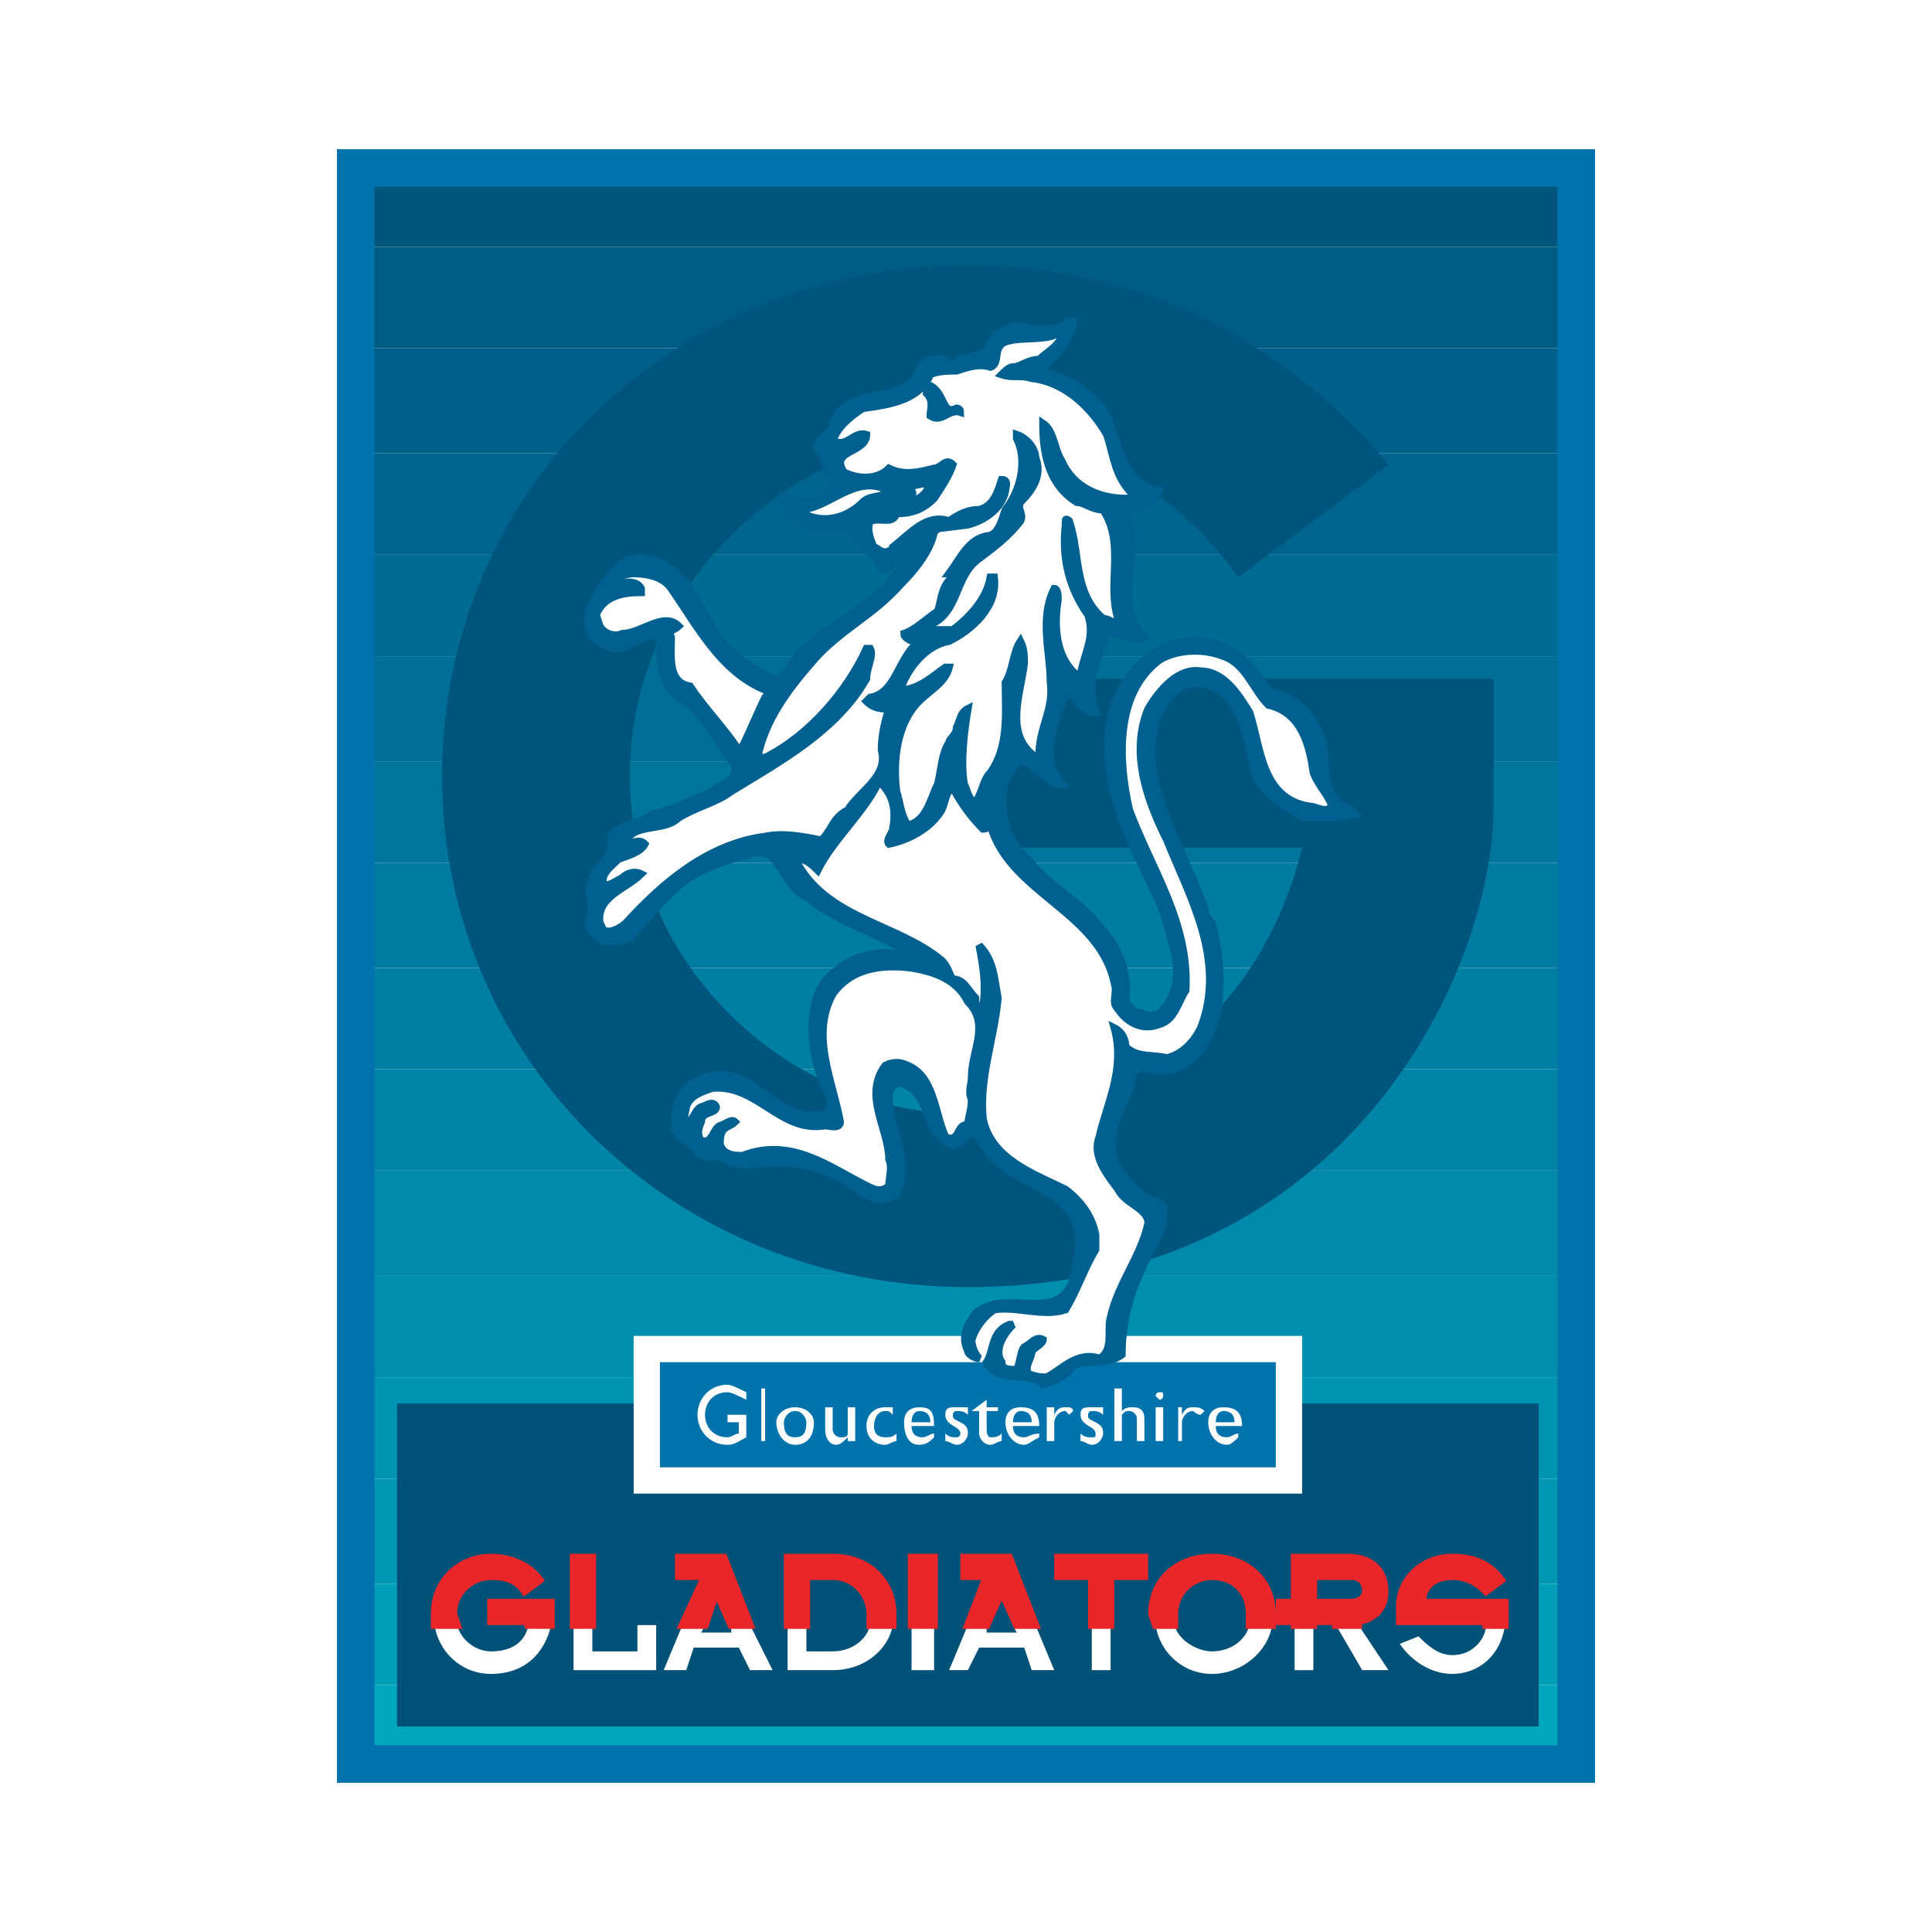 <?xml version="1.0" encoding="utf-8"?>
<!-- Generator: Adobe Illustrator 13.0.0, SVG Export Plug-In . SVG Version: 6.00 Build 14948)  -->
<!DOCTYPE svg PUBLIC "-//W3C//DTD SVG 1.0//EN" "http://www.w3.org/TR/2001/REC-SVG-20010904/DTD/svg10.dtd">
<svg version="1.0" id="Layer_1" xmlns="http://www.w3.org/2000/svg" xmlns:xlink="http://www.w3.org/1999/xlink" x="0px" y="0px"
	 width="192.756px" height="192.756px" viewBox="0 0 192.756 192.756" enable-background="new 0 0 192.756 192.756"
	 xml:space="preserve">
<g>
	<polygon fill-rule="evenodd" clip-rule="evenodd" fill="#FFFFFF" points="0,0 192.756,0 192.756,192.756 0,192.756 0,0 	"/>
	<polygon fill-rule="evenodd" clip-rule="evenodd" fill="#00A6BE" points="157.264,168.129 35.493,168.129 35.493,175.998 
		157.264,175.998 157.264,168.129 	"/>
	<polygon fill-rule="evenodd" clip-rule="evenodd" fill="#009EB6" points="35.493,168.129 157.264,168.129 157.264,158.012 
		35.493,158.012 35.493,168.129 	"/>
	<polygon fill-rule="evenodd" clip-rule="evenodd" fill="#0097B3" points="35.493,158.012 157.264,158.012 157.264,147.521 
		35.493,147.521 35.493,158.012 	"/>
	<polygon fill-rule="evenodd" clip-rule="evenodd" fill="#0094B2" points="35.493,147.521 157.264,147.521 157.264,137.406 
		35.493,137.406 35.493,147.521 	"/>
	<polygon fill-rule="evenodd" clip-rule="evenodd" fill="#008EAE" points="35.493,137.406 157.264,137.406 157.264,127.289 
		35.493,127.289 35.493,137.406 	"/>
	<polygon fill-rule="evenodd" clip-rule="evenodd" fill="#0089AB" points="35.493,127.289 157.264,127.289 157.264,116.799 
		35.493,116.799 35.493,127.289 	"/>
	<polygon fill-rule="evenodd" clip-rule="evenodd" fill="#0084A7" points="35.493,116.799 157.264,116.799 157.264,106.682 
		35.493,106.682 35.493,116.799 	"/>
	<polygon fill-rule="evenodd" clip-rule="evenodd" fill="#007FA4" points="35.493,106.682 157.264,106.682 157.264,96.565 
		35.493,96.565 35.493,106.682 	"/>
	<polygon fill-rule="evenodd" clip-rule="evenodd" fill="#007BA2" points="35.493,96.565 157.264,96.565 157.264,86.074 
		35.493,86.074 35.493,96.565 	"/>
	<polygon fill-rule="evenodd" clip-rule="evenodd" fill="#00759B" points="35.493,86.074 157.264,86.074 157.264,75.958 
		35.493,75.958 35.493,86.074 	"/>
	<polygon fill-rule="evenodd" clip-rule="evenodd" fill="#006F98" points="35.493,75.958 157.264,75.958 157.264,65.467 
		35.493,65.467 35.493,75.958 	"/>
	<polygon fill-rule="evenodd" clip-rule="evenodd" fill="#006B93" points="35.493,65.467 157.264,65.467 157.264,55.35 
		35.493,55.35 35.493,65.467 	"/>
	<polygon fill-rule="evenodd" clip-rule="evenodd" fill="#00658E" points="35.493,55.35 157.264,55.35 157.264,45.234 
		35.493,45.234 35.493,55.35 	"/>
	<polygon fill-rule="evenodd" clip-rule="evenodd" fill="#006089" points="35.493,45.234 157.264,45.234 157.264,34.743 
		35.493,34.743 35.493,45.234 	"/>
	<polygon fill-rule="evenodd" clip-rule="evenodd" fill="#005B85" points="35.493,34.743 157.264,34.743 157.264,24.626 
		35.493,24.626 35.493,34.743 	"/>
	<polygon fill-rule="evenodd" clip-rule="evenodd" fill="#00557D" points="35.493,24.626 157.264,24.626 157.264,16.758 
		35.493,16.758 35.493,24.626 	"/>
	<path fill-rule="evenodd" clip-rule="evenodd" fill="#0072AC" d="M33.619,177.871h125.518V14.885H33.619V177.871L33.619,177.871z
		 M37.366,18.631h118.025v155.494H37.366V18.631L37.366,18.631z"/>
	<path fill-rule="evenodd" clip-rule="evenodd" fill="#00557D" d="M96.565,26.5c15.736,0,30.724,6.37,41.964,19.858l-14.987,11.241
		c-6.369-8.992-15.736-14.238-26.977-14.238c-17.61,0-33.722,14.987-33.722,34.096s16.111,33.721,33.722,33.721
		c16.111,0,29.226-9.742,33.347-26.602H96.565V67.715h52.455v12.739c0,16.111-14.237,47.96-52.455,47.96
		c-29.225,0-52.456-22.482-52.456-50.958C44.11,48.606,67.34,26.5,96.565,26.5L96.565,26.5z"/>
	
		<polygon fill-rule="evenodd" clip-rule="evenodd" fill="#005177" stroke="#005177" stroke-width="0.748" stroke-miterlimit="2.613" points="
		39.988,171.877 153.142,171.877 153.142,140.402 39.988,140.402 39.988,171.877 	"/>
	<polygon fill-rule="evenodd" clip-rule="evenodd" fill="#0072AC" points="64.718,147.521 128.413,147.521 128.413,134.783 
		64.718,134.783 64.718,147.521 	"/>
	<path fill-rule="evenodd" clip-rule="evenodd" fill="#FFFFFF" d="M63.219,149.02h66.693v-15.736H63.219V149.02L63.219,149.02z
		 M65.841,135.906h61.448v10.492H65.841V135.906L65.841,135.906z"/>
	<path fill-rule="evenodd" clip-rule="evenodd" fill="#FFFFFF" d="M74.459,143.4c-0.749,0.375-1.124,0.748-1.873,0.748
		c-1.874,0-2.998-1.498-2.998-2.996c0-1.5,1.125-2.998,2.998-2.998c0.374,0,1.124,0.375,1.873,0.75v0.748
		c-0.749-0.373-1.499-0.748-1.873-0.748c-1.499,0-2.248,1.123-2.248,2.248c0,1.123,0.749,2.248,2.248,2.248
		c0.374,0,0.75-0.375,1.124-0.375V141.9h-1.124v-0.748h1.873V143.4L74.459,143.4z"/>
	<polygon fill-rule="evenodd" clip-rule="evenodd" fill="#FFFFFF" points="75.958,138.529 76.333,138.529 76.333,143.775 
		75.958,143.775 75.958,138.529 	"/>
	<path fill-rule="evenodd" clip-rule="evenodd" fill="#FFFFFF" d="M81.203,141.9c0,1.5-0.749,2.248-1.873,2.248
		s-1.874-1.123-1.874-2.248c0-0.748,0.75-1.498,1.874-1.498S81.203,141.152,81.203,141.9L81.203,141.9z M78.206,141.9
		c0,1.125,0.375,1.5,1.124,1.5s1.124-0.375,1.124-1.5c0-0.373-0.375-1.123-1.124-1.123S78.206,141.527,78.206,141.9L78.206,141.9z"
		/>
	<path fill-rule="evenodd" clip-rule="evenodd" fill="#FFFFFF" d="M84.576,143.775V143.4c-0.375,0.375-0.75,0.748-1.124,0.748
		c-0.75,0-1.125-0.748-1.125-1.498v-2.248h0.75v2.248c0,0.375,0.375,0.75,0.75,0.75c0.375,0,0.75,0,0.75-0.375v-2.623h0.749v3.373
		H84.576L84.576,143.775z"/>
	<path fill-rule="evenodd" clip-rule="evenodd" fill="#FFFFFF" d="M89.072,141.152c-0.375-0.375-0.375-0.375-0.75-0.375
		c-0.749,0-1.124,0.75-1.124,1.498c0,0.75,0.375,1.125,1.124,1.125c0.375,0,0.75,0,1.124-0.375v0.75
		c-0.375,0-0.75,0.373-1.124,0.373c-1.124,0-1.874-0.748-1.874-1.873c0-1.123,0.75-1.873,1.874-1.873c0.375,0,0.375,0,0.75,0
		V141.152L89.072,141.152z"/>
	<path fill-rule="evenodd" clip-rule="evenodd" fill="#FFFFFF" d="M93.193,143.4c-0.374,0.375-0.749,0.748-1.499,0.748
		c-1.124,0-1.499-1.123-1.499-2.248c0-1.123,0.75-1.498,1.499-1.498c1.125,0,1.499,0.375,1.499,1.873h-2.248
		c0,0.75,0.375,1.125,1.124,1.125c0.375,0,0.75-0.375,1.124-0.375V143.4L93.193,143.4z M92.819,141.9
		c0-0.748-0.375-1.123-1.125-1.123c-0.375,0-0.749,0.375-0.749,1.123H92.819L92.819,141.9z"/>
	<path fill-rule="evenodd" clip-rule="evenodd" fill="#FFFFFF" d="M96.565,141.152c-0.375-0.375-0.75-0.375-1.125-0.375
		c-0.374,0-0.374,0.375-0.374,0.375c0,0.375,0,0.375,0.749,0.748c0.75,0.375,0.75,0.75,0.75,1.125s-0.375,1.123-1.125,1.123
		c-0.374,0-0.749-0.373-1.124-0.373v-0.75c0.375,0.375,0.75,0.375,1.124,0.375c0,0,0.375,0,0.375-0.375
		c0-0.75-1.499-0.75-1.499-1.873c0-0.75,0.375-0.75,1.124-0.75c0.375,0,0.75,0,1.125,0V141.152L96.565,141.152z"/>
	<path fill-rule="evenodd" clip-rule="evenodd" fill="#FFFFFF" d="M98.438,140.402h1.125v0.375h-1.125v1.873
		c0,0.75,0.375,0.75,0.375,0.75c0.375,0,0.75,0,1.124-0.375v0.75c-0.374,0-0.749,0.373-1.124,0.373
		c-0.749,0-1.124-0.748-1.124-1.123v-2.248h-0.75l0,0l1.499-1.125V140.402L98.438,140.402z"/>
	<path fill-rule="evenodd" clip-rule="evenodd" fill="#FFFFFF" d="M103.684,143.4c-0.748,0.375-1.123,0.748-1.498,0.748
		c-1.124,0-1.873-1.123-1.873-2.248c0-1.123,0.749-1.498,1.498-1.498c1.125,0,1.873,0.375,1.873,1.873h-2.622
		c0,0.75,0.375,1.125,1.124,1.125c0.375,0,0.75-0.375,1.498-0.375V143.4L103.684,143.4z M102.936,141.9
		c0-0.748-0.375-1.123-1.125-1.123c-0.374,0-0.749,0.375-0.749,1.123H102.936L102.936,141.9z"/>
	<path fill-rule="evenodd" clip-rule="evenodd" fill="#FFFFFF" d="M105.183,140.402v0.75l0,0c0.375-0.75,0.75-0.75,1.125-0.75
		c0.374,0,0.749,0,0.749,0.375l-0.375,0.375l-0.374-0.375c-0.75,0-1.125,0.75-1.125,1.123v1.875h-0.749v-3.373H105.183
		L105.183,140.402z"/>
	<path fill-rule="evenodd" clip-rule="evenodd" fill="#FFFFFF" d="M110.054,141.152c-0.374-0.375-0.749-0.375-1.124-0.375
		s-0.375,0.375-0.375,0.375c0,0.375,0,0.375,0.75,0.748c0.749,0.375,0.749,0.75,0.749,1.125s-0.374,1.123-1.124,1.123
		c-0.375,0-0.749-0.373-1.124-0.373v-0.75c0.375,0.375,0.749,0.375,1.124,0.375s0.375,0,0.375-0.375c0-0.75-1.499-0.75-1.499-1.873
		c0-0.75,0.375-0.75,1.124-0.75c0.375,0,0.75,0,1.124,0V141.152L110.054,141.152z"/>
	<path fill-rule="evenodd" clip-rule="evenodd" fill="#FFFFFF" d="M111.927,140.777L111.927,140.777
		c0.375-0.375,0.75-0.375,1.124-0.375c0.75,0,1.125,0.375,1.125,1.125v2.248h-0.75v-2.248c0-0.375-0.375-0.75-0.749-0.75
		c-0.375,0-0.375,0-0.75,0.375v2.623h-0.749v-5.246h0.749V140.777L111.927,140.777z"/>
	<path fill-rule="evenodd" clip-rule="evenodd" fill="#FFFFFF" d="M115.3,140.402h0.749v3.373H115.3V140.402L115.3,140.402z
		 M115.674,139.652l-0.374-0.373c0-0.375,0.374-0.375,0.374-0.375c0.375,0,0.375,0,0.375,0.375
		C116.049,139.279,116.049,139.652,115.674,139.652L115.674,139.652z"/>
	<path fill-rule="evenodd" clip-rule="evenodd" fill="#FFFFFF" d="M117.922,140.402v0.75l0,0c0.375-0.75,0.749-0.75,1.124-0.75
		s0.75,0,1.124,0.375l-0.374,0.375c-0.375,0-0.75-0.375-0.75-0.375c-0.749,0-1.124,0.75-1.124,1.123v1.875h-0.374v-3.373H117.922
		L117.922,140.402z"/>
	<path fill-rule="evenodd" clip-rule="evenodd" fill="#FFFFFF" d="M123.542,143.4c-0.374,0.375-0.749,0.748-1.124,0.748
		c-1.124,0-1.873-1.123-1.873-2.248c0-1.123,0.749-1.498,1.499-1.498c1.124,0,1.873,0.375,1.873,1.873h-2.623
		c0,0.75,0.375,1.125,1.124,1.125c0.375,0,0.75-0.375,1.124-0.375V143.4L123.542,143.4z M123.168,141.9
		c0-0.748-0.375-1.123-1.124-1.123c-0.375,0-0.75,0.375-0.75,1.123H123.168L123.168,141.9z"/>
	<path fill-rule="evenodd" clip-rule="evenodd" fill="#FFFFFF" d="M48.981,167.006c4.122,0,5.62-2.998,5.995-4.871h-2.249
		c-0.375,1.873-1.873,2.623-3.747,2.623c-1.499,0-2.998-1.125-3.373-2.623H43.36C43.735,164.758,45.983,167.006,48.981,167.006
		L48.981,167.006z"/>
	<polygon fill-rule="evenodd" clip-rule="evenodd" fill="#FFFFFF" points="65.467,166.631 65.467,162.135 63.594,162.135 
		63.594,164.758 59.097,164.758 59.097,162.135 57.224,162.135 57.224,166.631 65.467,166.631 	"/>
	<polygon fill-rule="evenodd" clip-rule="evenodd" fill="#FFFFFF" points="68.464,166.631 69.214,164.383 73.71,164.383 
		74.834,166.631 77.082,166.631 74.834,162.135 72.96,162.135 72.96,162.883 69.963,162.883 70.338,162.135 68.09,162.135 
		66.216,166.631 68.464,166.631 	"/>
	<path fill-rule="evenodd" clip-rule="evenodd" fill="#FFFFFF" d="M83.077,166.631c3.372,0,5.62-2.248,5.995-4.496h-2.248
		c-0.375,1.498-1.874,2.623-3.747,2.623h-2.623v-2.623h-1.874v4.496H83.077L83.077,166.631z"/>
	<polygon fill-rule="evenodd" clip-rule="evenodd" fill="#FFFFFF" points="90.945,166.631 93.193,166.631 93.193,162.135 
		90.945,162.135 90.945,166.631 	"/>
	<polygon fill-rule="evenodd" clip-rule="evenodd" fill="#FFFFFF" points="96.565,166.631 97.689,164.383 102.186,164.383 
		102.936,166.631 105.183,166.631 103.31,162.135 101.062,162.135 101.437,162.883 98.438,162.883 98.438,162.135 96.565,162.135 
		94.692,166.631 96.565,166.631 	"/>
	<polygon fill-rule="evenodd" clip-rule="evenodd" fill="#FFFFFF" points="108.93,166.631 110.804,166.631 110.804,162.135 
		108.93,162.135 108.93,166.631 	"/>
	<path fill-rule="evenodd" clip-rule="evenodd" fill="#FFFFFF" d="M120.92,167.006c2.997,0,5.62-2.248,5.995-4.871h-2.249
		c-0.374,1.498-1.873,2.623-3.746,2.623c-1.499,0-3.372-1.125-3.747-2.623H115.3C115.674,164.758,117.922,167.006,120.92,167.006
		L120.92,167.006z"/>
	<polygon fill-rule="evenodd" clip-rule="evenodd" fill="#FFFFFF" points="138.529,166.631 135.532,162.135 133.284,162.135 
		135.907,166.631 138.529,166.631 	"/>
	<polygon fill-rule="evenodd" clip-rule="evenodd" fill="#FFFFFF" points="129.162,166.631 131.036,166.631 131.036,162.135 
		129.162,162.135 129.162,166.631 	"/>
	<path fill-rule="evenodd" clip-rule="evenodd" fill="#FFFFFF" d="M144.899,165.133c-1.499,0-2.623-1.125-3.372-1.875l-1.874,0.75
		c0.75,1.125,2.623,2.998,5.246,2.998s4.871-1.873,5.245-4.871h-1.873C148.271,163.258,147.147,165.133,144.899,165.133
		L144.899,165.133z"/>
	<path fill-rule="evenodd" clip-rule="evenodd" fill="#E92629" d="M48.981,157.264c1.499,0,2.623,0.375,3.372,1.498l1.499-1.123
		c-1.125-1.5-2.998-2.248-4.871-2.248c-2.998,0-5.621,2.248-5.621,5.619c0,0.375,0,0.75,0,1.125h2.248
		c-0.375-0.375-0.375-0.75-0.375-1.125C45.234,158.762,47.107,157.264,48.981,157.264L48.981,157.264z"/>
	<path fill="none" stroke="#E92629" stroke-width="0.748" stroke-miterlimit="2.613" d="M48.981,157.264
		c1.499,0,2.623,0.375,3.372,1.498l1.499-1.123c-1.125-1.5-2.998-2.248-4.871-2.248c-2.998,0-5.621,2.248-5.621,5.619v1.125h2.248
		l-0.375-1.125C45.234,158.762,47.107,157.264,48.981,157.264L48.981,157.264z"/>
	<path fill-rule="evenodd" clip-rule="evenodd" fill="#E92629" d="M54.976,159.887h-5.995v1.873h3.747c0,0,0,0,0,0.375h2.249
		c0-0.375,0-0.75,0-0.75V159.887L54.976,159.887z"/>
	<polygon fill="none" stroke="#E92629" stroke-width="0.748" stroke-miterlimit="2.613" points="54.976,159.887 48.981,159.887 
		48.981,161.76 52.728,161.76 52.728,162.135 54.976,162.135 54.976,161.385 54.976,159.887 	"/>
	
		<polygon fill-rule="evenodd" clip-rule="evenodd" fill="#E92629" stroke="#E92629" stroke-width="0.748" stroke-miterlimit="2.613" points="
		57.224,162.135 59.097,162.135 59.097,155.391 57.224,155.391 57.224,162.135 	"/>
	
		<rect x="63.594" y="162.135" fill-rule="evenodd" clip-rule="evenodd" fill="#E92629" stroke="#E92629" stroke-width="0.748" stroke-miterlimit="2.613" width="1.874" height="0"/>
	
		<polygon fill-rule="evenodd" clip-rule="evenodd" fill="#E92629" stroke="#E92629" stroke-width="0.748" stroke-miterlimit="2.613" points="
		67.715,155.391 67.715,157.264 70.338,157.264 68.09,162.135 70.338,162.135 71.462,158.762 72.96,162.135 74.834,162.135 
		72.211,155.391 67.715,155.391 	"/>
	<path fill-rule="evenodd" clip-rule="evenodd" fill="#E92629" d="M83.077,155.391h-4.496v6.744h1.874v-4.871h2.623
		c2.248,0,3.747,1.873,3.747,3.746c0,0.375,0,0.75,0,1.125h2.248c0-0.375,0-0.75,0-1.125
		C89.072,158.012,86.824,155.391,83.077,155.391L83.077,155.391z"/>
	<path fill="none" stroke="#E92629" stroke-width="0.748" stroke-miterlimit="2.613" d="M83.077,155.391h-4.496v6.744h1.874
		v-4.871h2.623c2.248,0,3.747,1.873,3.747,3.746v1.125h2.248v-1.125C89.072,158.012,86.824,155.391,83.077,155.391L83.077,155.391z"
		/>
	
		<polygon fill-rule="evenodd" clip-rule="evenodd" fill="#E92629" stroke="#E92629" stroke-width="0.748" stroke-miterlimit="2.613" points="
		90.945,162.135 93.193,162.135 93.193,155.391 90.945,155.391 90.945,162.135 	"/>
	
		<polygon fill-rule="evenodd" clip-rule="evenodd" fill="#E92629" stroke="#E92629" stroke-width="0.748" stroke-miterlimit="2.613" points="
		96.19,155.391 96.19,157.264 98.438,157.264 96.565,162.135 98.438,162.135 99.938,158.762 101.437,162.135 103.31,162.135 
		100.687,155.391 96.19,155.391 	"/>
	
		<polygon fill-rule="evenodd" clip-rule="evenodd" fill="#E92629" stroke="#E92629" stroke-width="0.748" stroke-miterlimit="2.613" points="
		114.176,157.264 114.176,155.391 105.558,155.391 105.558,157.264 108.93,157.264 108.93,162.135 110.804,162.135 110.804,157.264 
		114.176,157.264 	"/>
	<path fill-rule="evenodd" clip-rule="evenodd" fill="#E92629" d="M120.92,155.391c-3.372,0-5.995,2.248-5.995,5.619
		c0,0.375,0,0.75,0.375,1.125h1.873c0-0.375,0-0.75,0-1.125c0-2.248,1.873-3.746,3.747-3.746c2.248,0,3.746,1.498,3.746,3.746
		c0,0.375,0,0.75,0,1.125h2.249c0-0.375,0-0.75,0-1.125C126.915,157.639,124.292,155.391,120.92,155.391L120.92,155.391z"/>
	<path fill="none" stroke="#E92629" stroke-width="0.748" stroke-miterlimit="2.613" d="M120.92,155.391
		c-3.372,0-5.995,2.248-5.995,5.619l0.375,1.125h1.873v-1.125c0-2.248,1.873-3.746,3.747-3.746c2.248,0,3.746,1.498,3.746,3.746
		v1.125h2.249v-1.125C126.915,157.639,124.292,155.391,120.92,155.391L120.92,155.391z"/>
	
		<path fill-rule="evenodd" clip-rule="evenodd" fill="#E92629" stroke="#E92629" stroke-width="0.748" stroke-miterlimit="2.613" d="
		M138.154,158.762c0-1.873-1.123-3.371-3.746-3.371h-5.246v4.496h-1.498v1.873h1.498v0.375h1.874v-0.375h2.248v0.375h2.248v-0.375
		C137.405,161.385,138.154,160.262,138.154,158.762L138.154,158.762z M131.036,159.887v-2.623h3.747
		c1.124,0,1.498,0.748,1.498,1.498c0,0.375-0.374,1.125-1.498,1.125H131.036L131.036,159.887z"/>
	<path fill-rule="evenodd" clip-rule="evenodd" fill="#E92629" d="M150.145,159.887h-8.243c0-1.875,1.499-2.623,2.998-2.623
		c1.124,0,2.248,0.375,3.372,1.498l1.499-1.123c-1.124-1.5-2.623-2.248-4.871-2.248c-2.998,0-5.246,2.248-5.246,4.871
		c0,0.748,0,1.123,0,1.498h8.618c0,0,0,0,0,0.375h1.873c0-0.375,0-0.75,0-0.75C150.145,160.635,150.145,160.262,150.145,159.887
		L150.145,159.887z"/>
	<path fill="none" stroke="#E92629" stroke-width="0.748" stroke-miterlimit="2.613" d="M150.145,159.887h-8.243
		c0-1.875,1.499-2.623,2.998-2.623c1.124,0,2.248,0.375,3.372,1.498l1.499-1.123c-1.124-1.5-2.623-2.248-4.871-2.248
		c-2.998,0-5.246,2.248-5.246,4.871c0,0.748,0,1.123,0,1.498h8.618v0.375h1.873v-0.75
		C150.145,160.635,150.145,160.262,150.145,159.887L150.145,159.887z"/>
	<path fill-rule="evenodd" clip-rule="evenodd" fill="#FFFFFF" d="M99.563,99.562c-0.375-1.873-0.375-3.747-1.874-5.245
		c0.375,1.873,0.749,4.12,0.375,5.995L99.563,99.562L99.563,99.562z"/>
	<path fill-rule="evenodd" clip-rule="evenodd" fill="#FFFFFF" d="M98.438,135.906c1.125,2.248,4.122,0.75,5.62,2.248
		c1.124-0.375,2.249-0.748,2.998-1.873c1.498-0.75,3.372,0,4.87-1.125c0-2.996,0.75-5.994,1.874-8.242
		c0.749-2.248,2.622-4.121,2.248-6.369c-0.375-0.75-1.124-0.75-1.873-1.125c-1.125-1.123-2.623-2.248-2.998-3.746
		c-1.124-3.746,1.873-5.994,1.873-8.992c0.375-0.375,1.125,0,1.499,0c1.499,0.375,3.372,0,4.496-1.125
		c3.372-3.371,2.998-8.991,1.874-13.487c-0.375-0.375-0.75-0.75-0.75-1.499c-1.499-4.122-3.747-7.869-4.87-12.365
		c-0.75-2.997-0.75-7.494,2.622-9.742c0.749-0.375,1.874-0.375,2.998,0c2.997,1.499,3.372,4.872,4.121,7.869
		c0.375,2.623,2.997,4.122,5.245,5.246c1.874,0,3.373,0,4.871-0.375l-0.374-0.375c-2.248-0.749-2.623-2.997-2.623-5.246
		c0-2.248-1.499-4.871-3.747-5.995c-0.749-0.374-1.498-0.374-1.873-0.749c-1.124-1.499-2.248-3.372-4.122-4.122
		c-2.622-1.499-5.995-0.75-8.242,1.124c-3.372,2.998-4.122,7.494-3.372,11.615c0.749,4.871,3.372,8.992,5.245,13.488
		c0.75,2.998,2.622,6.745,0,9.741c-0.375,0.75-1.499,0.75-2.248,0.375c-0.75,0-1.124-0.748-1.499-1.123
		c0.375-2.998-0.749-5.62-2.622-7.494c-1.874-2.623-5.246-4.122-7.119-6.745c-2.248-1.873-2.997-4.871-2.248-7.868
		c0.749-0.75,0.749-1.874,1.873-1.874l2.623,1.874c0.374,0.374,0.749,0.374,1.124,0.374c-2.249-2.623-0.75-5.62,0-8.243
		c0-0.375,0.375-0.749,1.124-0.749c0.375,0.749,1.124,1.873,2.248,1.873c-1.124-2.998,0.375-5.62,1.124-7.869
		c1.498-0.375,2.622,1.124,3.747,0.375c-3.372-3.373,0-8.243-1.874-12.364l0.375-0.375c1.124-0.375,2.623-0.375,2.997-1.874
		c-3.747-0.75-4.121-4.871-5.245-7.494c-1.499-2.623-4.121-3.747-6.37-4.497c0.375-1.124,1.124-1.124,1.499-1.873
		c0.75-1.124,1.499-1.874,1.499-2.998h-0.375c-1.499,1.124-3.372,0.75-5.245,0.375c-1.124,0.375-2.248,0.75-2.623,1.874
		c-0.375,1.124-1.874,1.124-2.998,1.498c-0.749,1.124-1.499-0.374-2.623,0c-1.124,0-1.499,1.124-1.873,1.874
		c-2.248,2.623-6.744,0.75-8.243,4.497c0,1.124-1.874,1.499-1.499,2.623c1.124,0.749,0.375,2.623,2.248,2.997
		c-0.75,1.499-1.874,1.874-2.997,2.249c-1.124,0-1.874-0.375-2.998-0.75c0.375,0.75,0.749,1.124,1.124,1.874
		c1.125,1.124,2.623,1.499,4.122,1.499c1.125,0,1.499-0.75,2.248-0.375c-0.375,2.249,2.249,2.624,2.623,4.497
		c1.499,0,1.499-1.873,2.623-2.248c0,0.375,0.375,0.375,0,0.749c-2.249,5.246-8.244,6.369-11.616,10.866
		c-0.375,0.749-1.124,1.873-1.874,1.499c-2.247-1.125-4.496-2.623-5.62-4.497c-1.874-2.998-3.372-7.119-7.119-7.494
		c-2.248-0.375-3.372,1.5-4.496,2.998c-0.375,1.125-1.499,2.249-1.124,3.748c0.375,1.498,1.499,1.873,2.623,2.248
		c1.499,0,2.998-1.874,4.496-1.124c0,2.248,0,4.496,1.874,5.995c2.623,1.499,3.747,4.497,5.621,6.745v0.749
		c-0.375,1.124-1.499,1.124-2.249,1.874c-1.873,0.75-3.747,1.874-5.995,2.248c-1.124,1.124-2.997,0.75-4.121,2.248
		c0.375,1.874-1.124,2.623-1.874,4.122c-0.75,1.499,0.375,2.998-0.375,4.871c0.375,0.749,1.124,1.124,1.499,1.499
		c0.75,0,1.874,0,2.623-0.375c1.125-1.124,2.248-2.623,3.373-3.747c2.248-2.623,5.246-3.747,8.243-4.496
		c3.373-1.499,3.373,2.998,5.995,4.122c2.998,2.623,6.744,3.373,10.117,5.62h0.375c-0.75,0.375-1.499,0-2.623,0
		c-2.623,0-5.62,1.499-6.744,4.121c-1.124,3.373-0.375,7.119,1.124,10.117c0.375,0.75,0,1.498-0.375,1.873
		c-5.246,1.125-7.493-5.994-12.739-3.373c-1.498,0.75-2.248,2.25-2.248,4.123c-0.375,1.498,1.499,1.873,2.248,2.996
		c0.375,0.375,1.125,0.75,1.874,0.375c1.498,0.75,2.997,1.125,4.871,0.75c2.622-0.375,4.87,0.375,6.744,1.123
		c2.248,0.75,4.122,3.748,6.37,1.875c1.499-3.373-0.75-6.371-0.75-9.742c0-0.75,0.75-1.5,1.499-1.125
		c2.623,1.125,1.874,4.123,4.122,5.621c1.124,1.123,1.873-0.75,2.998-0.75c0.375,0.375,0.375,0.75,0.75,1.125
		c2.248,3.746,6.744,3.746,8.992,7.119c1.124,2.246,0.375,4.496,0,6.369c-1.499,4.496-6.744,0.75-9.742,3.373
		c-0.75,1.123-1.499,2.246-0.75,3.746c0,0.373,0.75,0.748,1.124,0.748l0,0c-0.375-0.375-0.75-1.123-0.75-1.873L98.438,135.906
		L98.438,135.906z"/>
	<path fill-rule="evenodd" clip-rule="evenodd" fill="#FFFFFF" d="M111.178,98.064c0.375,1.123-0.374,1.873,0.375,2.621
		c0.749,1.125,2.248,2.25,4.121,1.5c1.499-0.375,1.874-2.248,2.623-3.373c0.374-6.743-3.372-11.989-5.62-17.984
		c-1.124-4.871-1.499-11.615,2.997-14.987c1.874-1.124,4.496-1.124,6.37-0.375c2.248,0.75,2.997,3.372,4.496,4.871
		c3.372,0.75,4.121,4.122,4.496,6.744c0.375,1.124,1.499,2.248,1.873,3.373c-0.749,0.749-1.498,0-2.248,0
		c-4.87-0.75-4.87-5.995-5.995-9.367c-1.124-1.873-2.622-4.122-4.87-4.122c-2.248-0.375-4.122,1.874-5.246,3.747
		c-1.873,4.497,0,9.368,1.873,13.114c2.248,5.62,5.995,11.99,3.373,18.734c-0.75,1.498-1.874,2.623-3.373,2.996
		c-1.498-0.373-2.997,0-4.121-1.123L111.178,98.064L111.178,98.064z"/>
	<path fill-rule="evenodd" clip-rule="evenodd" fill="#FFFFFF" d="M86.074,50.105c-1.499,1.499-3.747,2.248-5.995,1.124
		l-0.375-0.375c2.997,0,5.62-3.747,8.992-1.874l0,0C87.948,49.73,86.824,49.355,86.074,50.105L86.074,50.105z"/>
	<path fill-rule="evenodd" clip-rule="evenodd" fill="#FFFFFF" d="M90.945,48.981l-0.75-0.375c0.75,0,1.499-0.375,2.248-0.375
		c0.375,0.75-0.375,1.125-0.75,1.5c-0.375,0-0.749,0.375-1.124,0C90.571,49.355,91.32,49.355,90.945,48.981L90.945,48.981z"/>
	<path fill-rule="evenodd" clip-rule="evenodd" fill="#FFFFFF" d="M92.819,38.49c1.499,0.75,1.124,2.998,2.622,2.248
		c0.375,0,0.375,0,0.375,0.375c-1.124-0.375-1.874,1.125-2.997,0.375c0-0.75,0.374-1.499-0.375-2.248
		C92.444,39.239,92.444,38.49,92.819,38.49L92.819,38.49z"/>
	<path fill-rule="evenodd" clip-rule="evenodd" fill="#00608F" d="M134.783,80.829c-2.248-0.749-2.623-2.997-2.623-5.246
		c0-2.248-1.499-4.871-3.747-5.995c-0.749-0.374-1.498-0.374-1.873-0.749c-1.124-1.499-2.248-3.372-4.122-4.122
		c-2.622-1.499-5.995-0.75-8.242,1.124c-3.372,2.998-4.122,7.494-3.372,11.615c0.749,4.871,3.372,8.992,5.245,13.488
		c0.75,2.998,2.622,6.745,0,9.741c-0.375,0.75-1.499,0.75-2.248,0.375c-0.75,0-1.124-0.748-1.499-1.123
		c0.375-2.998-0.749-5.62-2.622-7.494c-1.874-2.623-5.246-4.122-7.119-6.745c-2.248-1.873-2.997-4.871-2.248-7.868
		c0.749-0.75,0.749-1.874,1.873-1.874l2.623,1.874c0.374,0.374,0.749,0.374,1.124,0.374c-2.249-2.623-0.75-5.62,0-8.243
		c0-0.375,0.375-0.749,1.124-0.749c0.375,0.749,1.124,1.873,2.248,1.873c-1.124-2.998,0.375-5.62,1.124-7.869
		c1.498-0.375,2.622,1.124,3.747,0.375c-3.372-3.373,0-8.243-1.874-12.364l0.375-0.375c1.124-0.375,2.623-0.375,2.997-1.874
		c-3.747-0.75-4.121-4.871-5.245-7.494c-1.499-2.623-4.121-3.747-6.37-4.497c0.375-1.124,1.124-1.124,1.499-1.873
		c0.75-1.124,1.499-1.874,1.499-2.998h-0.375c-1.499,1.124-3.372,0.75-5.245,0.375c-1.124,0.375-2.248,0.75-2.623,1.874
		c-0.375,1.124-1.874,1.124-2.998,1.498c-0.749,1.124-1.499-0.374-2.623,0c-1.124,0-1.499,1.124-1.873,1.874
		c-2.248,2.623-6.744,0.75-8.243,4.497c0,1.124-1.874,1.499-1.499,2.623c1.124,0.749,0.375,2.623,2.248,2.997
		c-0.75,1.499-1.874,1.874-2.997,2.249c-1.124,0-1.874-0.375-2.998-0.75c0.375,0.75,0.749,1.124,1.124,1.874
		c1.125,1.124,2.623,1.499,4.122,1.499c1.125,0,1.499-0.75,2.248-0.375c-0.375,2.249,2.249,2.624,2.623,4.497
		c1.499,0,1.499-1.873,2.623-2.248c0,0.375,0.375,0.375,0,0.749c-2.249,5.246-8.244,6.369-11.616,10.866
		c-0.375,0.749-1.124,1.873-1.874,1.499c-2.247-1.125-4.496-2.623-5.62-4.497c-1.874-2.998-3.372-7.119-7.119-7.494
		c-2.248-0.375-3.372,1.5-4.496,2.998c-0.375,1.125-1.499,2.249-1.124,3.748c0.375,1.498,1.499,1.873,2.623,2.248
		c1.499,0,2.998-1.874,4.496-1.124c0,2.248,0,4.496,1.874,5.995c2.623,1.499,3.747,4.497,5.621,6.745v0.749
		c-0.375,1.124-1.499,1.124-2.249,1.874c-1.873,0.75-3.747,1.874-5.995,2.248c-1.124,1.124-2.997,0.75-4.121,2.248
		c0.375,1.874-1.124,2.623-1.874,4.122c-0.75,1.499,0.375,2.998-0.375,4.871c0.375,0.749,1.124,1.124,1.499,1.499
		c0.75,0,1.874,0,2.623-0.375c1.125-1.124,2.248-2.623,3.373-3.747c2.248-2.623,5.246-3.747,8.243-4.496
		c3.373-1.499,3.373,2.998,5.995,4.122c2.998,2.623,6.744,3.373,10.117,5.62h0.375c-0.75,0.375-1.499,0-2.623,0
		c-2.623,0-5.62,1.499-6.744,4.121c-1.124,3.373-0.375,7.119,1.124,10.117c0.375,0.75,0,1.498-0.375,1.873
		c-5.246,1.125-7.493-5.994-12.739-3.373c-1.498,0.75-2.248,2.25-2.248,4.123c-0.375,1.498,1.499,1.873,2.248,2.996
		c0.375,0.375,1.125,0.75,1.874,0.375c1.498,0.75,2.997,1.125,4.871,0.75c2.622-0.375,4.87,0.375,6.744,1.123
		c2.248,0.75,4.122,3.748,6.37,1.875c1.499-3.373-0.75-6.371-0.75-9.742c0-0.75,0.75-1.5,1.499-1.125
		c2.623,1.125,1.874,4.123,4.122,5.621c1.124,1.123,1.873-0.75,2.998-0.75c0.375,0.375,0.375,0.75,0.75,1.125
		c2.248,3.746,6.744,3.746,8.992,7.119c1.124,2.246,0.375,4.496,0,6.369c-1.499,4.496-6.744,0.75-9.742,3.373
		c-0.75,1.123-1.499,2.246-0.75,3.746c0,0.373,0.75,0.748,1.124,0.748l0,0c-0.375-0.375-0.75-1.123-0.75-1.873
		c0.375-1.123,1.125-2.248,2.249-2.996c2.248-0.375,4.87,0.748,7.119,0c1.124-1.875,1.873-4.123,2.997-5.996v-1.498
		c-0.375-1.873-1.499-3.373-2.997-4.496c-2.998-1.5-7.494-2.998-8.243-7.119c-0.375-4.121,1.124-7.869,1.499-11.99
		c-0.375-1.873-0.375-3.747-1.874-5.245c0.375,1.873,0.749,4.12,0.375,5.995l0,0c-0.75,0.748-0.75-0.375-0.75-0.75
		c-0.75-0.75-1.125-1.873-2.248-1.873c-0.375-0.375-0.375-1.124-1.125-1.874c-4.496-3.747-11.615-4.122-14.612-10.117
		c0,0,0,0,0.375,0c0.749,0,1.498,0.75,1.873,1.125c1.499-2.998,4.496-5.621,5.995-8.618h0.375c1.124,1.124,1.499,2.623,1.124,4.496
		c0,0.375-0.75,1.125-0.375,1.499c1.874-0.375,4.122-1.499,5.246-3.372c0.375-0.749,0.375-1.874,1.125-2.249
		c0.749,1.5,1.873,2.998,2.998,4.122c0.749,0,0.374-0.749,0.749-0.375c1.873,6.745,10.866,8.618,12.364,15.737
		c0.375,1.123-0.374,1.873,0.375,2.621c0.749,1.125,2.248,2.25,4.121,1.5c1.499-0.375,1.874-2.248,2.623-3.373
		c0.374-6.743-3.372-11.989-5.62-17.984c-1.124-4.871-1.499-11.615,2.997-14.987c1.874-1.124,4.496-1.124,6.37-0.375
		c2.248,0.75,2.997,3.372,4.496,4.871c3.372,0.75,4.121,4.122,4.496,6.744c0.375,1.124,1.499,2.248,1.873,3.373
		c-0.749,0.749-1.498,0-2.248,0c-4.87-0.75-4.87-5.995-5.995-9.367c-1.124-1.873-2.622-4.122-4.87-4.122
		c-2.248-0.375-4.122,1.874-5.246,3.747c-1.873,4.497,0,9.368,1.873,13.114c2.248,5.62,5.995,11.99,3.373,18.734
		c-0.75,1.498-1.874,2.623-3.373,2.996c-1.498-0.373-2.997,0-4.121-1.123c0-0.75-0.375-1.498-1.124-1.873
		c1.124,4.121-0.749,7.494-1.498,10.865c-0.75,1.873,0.749,3.746,1.873,5.246c0.749,1.498,2.997,1.873,2.997,3.371
		c-0.749,3.373-2.997,5.996-3.746,9.367c-0.375,1.125,0.374,3.373-1.124,4.121c-2.248-0.748-3.747,1.125-5.246,1.875
		c-0.375,0-1.124,0-1.873-0.375c-0.375-0.75,0.375-1.5,0.375-2.248c0.374-0.375,1.123-0.75,1.123-1.125
		c-0.749-0.375-1.123,0.375-1.873,0.75c-0.375,0.375-0.375,1.498-0.749,2.248c-0.75,0-1.499,0-1.499-0.75
		c-0.749-1.123,0-2.623,1.124-3.746c-0.375,0-0.375,0-0.375,0c-1.873,0.748-1.498,2.623-2.248,3.746
		c1.125,2.248,4.122,0.75,5.62,2.248c1.124-0.375,2.249-0.748,2.998-1.873c1.498-0.75,3.372,0,4.87-1.125
		c0-2.996,0.75-5.994,1.874-8.242c0.749-2.248,2.622-4.121,2.248-6.369c-0.375-0.75-1.124-0.75-1.873-1.125
		c-1.125-1.123-2.623-2.248-2.998-3.746c-1.124-3.746,1.873-5.994,1.873-8.992c0.375-0.375,1.125,0,1.499,0
		c1.499,0.375,3.372,0,4.496-1.125c3.372-3.371,2.998-8.991,1.874-13.487c-0.375-0.375-0.75-0.75-0.75-1.499
		c-1.499-4.122-3.747-7.869-4.87-12.365c-0.75-2.997-0.75-7.494,2.622-9.742c0.749-0.375,1.874-0.375,2.998,0
		c2.997,1.499,3.372,4.872,4.121,7.869c0.375,2.623,2.997,4.122,5.245,5.246c1.874,0,3.373,0,4.871-0.375L134.783,80.829
		L134.783,80.829z M96.565,99.938c2.248,2.248,0.375,4.871,0.375,7.494c0,0.748-0.375,1.498,0,2.248
		c0,1.123-0.375,1.873-0.375,2.623c-1.125-0.375-0.75,1.873-2.248,1.123c-1.125-2.623-1.125-5.994-3.747-7.119
		c-0.75-0.375-1.499-0.375-2.249,0c-2.248,2.998,0.375,6.369,0.375,9.367c0.375,0.75,0,1.873,0,2.623
		c-0.749,0.75-1.499,0.375-2.248,0c-3.747-1.873-7.494-4.871-12.364-2.998c-0.749,0-1.873,0-2.248-1.123c0-0.375,0-1.125,0.375-1.5
		c0.375-0.373,0.749-0.373,1.124-0.748c-0.375-0.375-1.124,0.375-1.499,0.375c-0.75,0.373-0.75,1.873-1.874,1.498
		c-0.375-0.375-0.375-1.125,0-1.873c0-1.125,1.499-0.75,1.499-1.5c-0.375-0.748-1.124,0-1.499,0c-0.749,0.375-0.749,1.5-1.499,1.5
		c-0.375-0.375,0-1.125,0-1.5c0.375-1.123,1.499-1.498,2.623-1.873c4.497-0.375,6.745,4.496,11.24,3.748
		c0.375,0,1.499,0.373,1.499-0.375c-0.75-4.123-2.997-8.619-0.75-12.74c1.874-2.622,4.871-2.997,7.869-2.622
		C93.193,96.94,95.441,97.689,96.565,99.938L96.565,99.938z M86.074,50.105c-1.499,1.499-3.747,2.248-5.995,1.124l-0.375-0.375
		c2.997,0,5.62-3.747,8.992-1.874l0,0C87.948,49.73,86.824,49.355,86.074,50.105L86.074,50.105z M88.697,50.479l-0.375,0.375
		c-0.375,0-0.375,0-0.375-0.375c-0.375,0,0,0,0.375,0C88.322,50.479,88.322,50.105,88.697,50.479L88.697,50.479z M68.839,68.464
		c-2.249-0.375-1.874-2.997-1.874-4.871c-0.375-0.75,0.375-0.75,0.75-1.124c-1.499-1.499-3.747,0.749-5.62,0.749
		c-0.75,0.375-1.874,0-2.248-0.749l-0.375-1.125c0.749-1.873,2.623-2.248,4.496-2.248c0-0.375,0-0.375,0-0.375
		c-0.375-0.749-1.499-0.749-2.249-0.375c0,0-0.375,0-0.749,0c0.375-0.749,1.499-1.124,2.248-1.124c1.499,0,2.998,0.375,3.747,1.498
		c2.623,3.748,4.871,8.243,9.368,10.117c0.374,0,0.374,0.375,0,0.749c-0.75,1.499-1.499,3.372-2.249,4.871
		c0,0.375-0.375,0.375-0.375,0.375C72.211,72.585,70.338,70.712,68.839,68.464L68.839,68.464z M98.813,77.082
		c-0.749,0.75-0.749,1.874-1.499,2.998c-0.75-0.375-0.75-1.125-1.125-1.874c-0.375-2.248,0-5.246,0.375-7.494
		c-0.75,0.375-0.75,1.125-1.125,1.874c0,0.75-0.749,1.125-0.749,1.499c-0.75,1.124-0.75,2.623-1.124,4.121
		c-0.749,1.499-1.124,3.747-2.997,4.122c-0.75-1.124-0.75-2.248-1.125-3.372c-0.375-2.998,0-6.744,2.248-8.993
		c1.125-1.124,2.623-1.873,2.998-3.372c0,0,0,0-0.375,0c-1.125,0.75-2.623,2.249-4.497,2.249l0,0
		c0.75-2.249,2.623-4.497,4.871-4.871c2.248-1.124,4.872-3.372,4.497-6.369c0,0,0,0-0.375,0c-0.375,2.248-2.248,4.121-3.747,5.245
		h-2.248c-0.375,0-0.375,0-0.375-0.374c3.372-1.125,2.623-4.871,5.246-6.745c1.499-1.124,2.997-2.248,4.121-3.747
		c0.375-0.749-0.374-1.124,0-1.873c1.125-1.124,2.248-2.623,1.499-4.497c0-0.749-0.749-1.873-1.873-2.248v0.375
		c1.124,2.248,0.374,5.246-1.124,7.119c-0.375,1.124-0.749,2.623-1.874,2.623c-1.873,0.375-2.623,2.248-3.747,3.747
		c0,0,0.375,0,0.375,0.375c-1.125,0.749-1.125,2.248-1.499,3.372c-1.124,0.749-2.248,1.873-3.372,2.248
		c0,0.75,1.874,0.75,0.75,1.499c-1.499,1.873-1.874,4.497-4.122,4.871l-0.375,0.375c0.75,0.75,1.499,0.75,2.248,0.75
		c-0.375,1.125-0.749,2.624-0.749,4.123c0.749,2.622-2.249,4.121-3.372,5.994c-1.499,0.75-1.499,1.873-2.623,2.998
		c-1.873-0.375-3.747-0.75-5.62-0.375c-5.621,0.75-10.117,4.497-13.863,8.618c-0.375,0.375-1.499,1.124-2.249,0.75
		c-0.375,0-0.375-0.375-0.375-0.75c-0.375-2.623,2.623-3.373,4.122-4.871c-0.75-0.375-1.499,0-1.874,0.375
		c-0.75,0.375-1.124,0.75-1.874,0.75c-0.375-1.124,0.75-1.874,1.499-2.623c1.124-0.375,2.249-0.749,2.623-1.499
		c-0.749-0.75-1.873,0.375-2.623,0.375c0.375-0.75,1.124-1.125,1.499-1.499c1.499-0.75,3.372-0.375,4.496-1.499
		c1.873-1.124,3.747-1.499,5.245-2.623c4.872-2.998,10.492-5.995,13.489-11.24c0-1.125,0.75-2.248,0.375-2.998h-0.375
		c-1.873,4.122-5.62,8.618-10.116,10.866h-0.75c0.75-3.747,2.997-6.744,5.62-9.742c2.623-2.998,5.995-4.496,8.618-7.494
		c1.499-1.499,2.998-3.372,3.372-5.245l0.375-0.375l2.998-0.375c1.499-0.375,3.372-1.498,3.747-3.372
		c0-0.375,0.374-1.125-0.375-1.125c-0.374,1.125-0.749,2.623-2.248,2.998c-1.124,0-1.874,0.375-2.998,1.124
		c-2.248-0.749-3.747,1.125-5.62,2.623c0,0,0,0.375-0.375,0.375c-0.749,0.374-1.124-0.375-1.499-0.375
		c-0.375-0.749-0.75-1.874-0.375-2.623c1.124-0.374,2.248,0.375,2.623-0.749c1.499,0,2.623-0.375,3.747-1.499
		c0.75-1.124,1.499-2.248,1.874-3.373c-0.75-0.75-1.125,0.375-1.874,0.375c-1.499,0.375-2.997,0.75-4.496,0
		c-1.124,1.124-2.998,1.124-4.496,0.375c-1.499-2.248,2.248-1.874,2.248-3.747c-1.124-0.375-1.873,1.125-2.997,0.75
		c-0.375,0-0.375,0-0.375,0c0.375-1.499,1.874-2.623,2.998-3.372c2.623-0.375,5.62-0.75,6.745-3.372
		c0.749-0.375,1.873-0.375,2.622-0.375c1.125-0.375,2.249-0.749,3.373-0.375c1.124-0.375,0-2.248,1.873-2.623
		c1.499-0.375,3.747,0,4.871-0.75h0.375c0,1.125-1.499,1.874-2.249,2.623c-1.123,0-1.873,0.75-2.622,0.75
		c-0.375,0-0.749,0.375-1.124,0.75c1.124,0.375,1.873,0,2.998,0.375c3.372,0.375,5.994,2.998,7.493,5.62
		c0.749,2.248,0.749,4.122,2.622,5.995c0.375,0.375-0.374,0.375-0.749,0.375c-2.622,0-5.245-1.124-6.369-3.747
		c-0.75-1.124-0.75-2.998-1.874-3.747c0,2.623,0.375,5.994,3.373,7.868c0.749,0,1.498,0.75,2.622,0.75
		c2.248,3.372,0.375,7.493,1.499,10.865c-0.375,0.75-0.749,0-1.499,0c-2.997-2.622-2.248-6.369-3.372-9.741c0,0-0.374-0.374-0.374,0
		v0.375c-0.375,3.372,0.374,6.37,2.247,8.993c0.75,2.248-0.374,3.747-0.749,5.995h-0.374c-2.249-1.873-2.249-5.245-1.874-7.493
		c0-0.375,0-1.125-0.375-1.125c-1.499,2.997-0.374,6.37-0.374,9.367c0.374,2.623-1.125,4.496-1.125,7.119
		c0,0.375-0.374,0.375-0.748,0c-2.623-2.249-1.125-5.995-0.75-8.992c0-0.75,0-1.499-0.375-2.249
		c-0.749,1.124-0.749,2.998-1.498,4.122C100.312,71.087,100.687,74.459,98.813,77.082L98.813,77.082z M90.945,48.981l-0.75-0.375
		c0.75,0,1.499-0.375,2.248-0.375c0.375,0.75-0.375,1.125-0.75,1.5c-0.375,0-0.749,0.375-1.124,0
		C90.571,49.355,91.32,49.355,90.945,48.981L90.945,48.981z"/>
	<path fill="none" stroke="#00608F" stroke-width="0.748" stroke-miterlimit="2.613" d="M134.783,80.829
		c-2.248-0.749-2.623-2.997-2.623-5.246c0-2.248-1.499-4.871-3.747-5.995c-0.749-0.374-1.498-0.374-1.873-0.749
		c-1.124-1.499-2.248-3.372-4.122-4.122c-2.622-1.499-5.995-0.75-8.242,1.124c-3.372,2.998-4.122,7.494-3.372,11.615
		c0.749,4.871,3.372,8.992,5.245,13.488c0.75,2.998,2.622,6.745,0,9.741c-0.375,0.75-1.499,0.75-2.248,0.375
		c-0.75,0-1.124-0.748-1.499-1.123c0.375-2.998-0.749-5.62-2.622-7.494c-1.874-2.623-5.246-4.122-7.119-6.745
		c-2.248-1.873-2.997-4.871-2.248-7.868c0.749-0.75,0.749-1.874,1.873-1.874l2.623,1.874c0.374,0.374,0.749,0.374,1.124,0.374
		c-2.249-2.623-0.75-5.62,0-8.243c0-0.375,0.375-0.749,1.124-0.749c0.375,0.749,1.124,1.873,2.248,1.873
		c-1.124-2.998,0.375-5.62,1.124-7.869c1.498-0.375,2.622,1.124,3.747,0.375c-3.372-3.373,0-8.243-1.874-12.364l0.375-0.375
		c1.124-0.375,2.623-0.375,2.997-1.874c-3.747-0.75-4.121-4.871-5.245-7.494c-1.499-2.623-4.121-3.747-6.37-4.497
		c0.375-1.124,1.124-1.124,1.499-1.873c0.75-1.124,1.499-1.874,1.499-2.998h-0.375c-1.499,1.124-3.372,0.75-5.245,0.375
		c-1.124,0.375-2.248,0.75-2.623,1.874c-0.375,1.124-1.874,1.124-2.998,1.498c-0.749,1.124-1.499-0.374-2.623,0
		c-1.124,0-1.499,1.124-1.873,1.874c-2.248,2.623-6.744,0.75-8.243,4.497c0,1.124-1.874,1.499-1.499,2.623
		c1.124,0.749,0.375,2.623,2.248,2.997c-0.75,1.499-1.874,1.874-2.997,2.249c-1.124,0-1.874-0.375-2.998-0.75
		c0.375,0.75,0.749,1.124,1.124,1.874c1.125,1.124,2.623,1.499,4.122,1.499c1.125,0,1.499-0.75,2.248-0.375
		c-0.375,2.249,2.249,2.624,2.623,4.497c1.499,0,1.499-1.873,2.623-2.248c0,0.375,0,0.749,0,0.749
		c-2.249,5.246-8.244,6.369-11.616,10.866c-0.375,0.749-1.124,1.873-1.874,1.499c-2.247-1.125-4.496-2.623-5.62-4.497
		c-1.874-2.998-3.372-7.119-7.119-7.494c-2.248-0.375-3.372,1.5-4.496,2.998c-0.375,1.125-1.499,2.249-1.124,3.748
		c0.375,1.498,1.499,1.873,2.623,2.248c1.499,0,2.998-1.874,4.496-1.124c0,2.248,0,4.496,1.874,5.995
		c2.623,1.499,3.747,4.497,5.621,6.745v0.749c-0.375,1.124-1.499,1.124-2.249,1.874c-1.873,0.75-3.747,1.874-5.995,2.248
		c-1.124,1.124-2.997,0.75-4.121,2.248c0.375,1.874-1.124,2.623-1.874,4.122c-0.75,1.499,0.375,2.998-0.375,4.871
		c0.375,0.749,1.124,1.124,1.499,1.499c0.75,0,1.874,0,2.623-0.375c1.125-1.124,2.248-2.623,3.373-3.747
		c2.248-2.623,5.246-3.747,8.243-4.496c3.373-1.499,3.373,2.998,5.995,4.122c2.998,2.623,6.744,3.373,10.117,5.62h0.375
		c-0.75,0.375-1.499,0-2.623,0c-2.623,0-5.62,1.499-6.744,4.121c-1.124,3.373-0.375,7.119,1.124,10.117
		c0.375,0.75,0,1.498-0.375,1.873c-5.246,1.125-7.493-5.994-12.739-3.373c-1.498,0.75-2.248,2.25-2.248,4.123
		c-0.375,1.498,1.499,1.873,2.248,2.996c0.375,0.375,1.125,0.75,1.874,0.375c1.498,0.75,2.997,1.125,4.871,0.75
		c2.622-0.375,4.87,0.375,6.744,1.123c2.248,0.75,4.122,3.748,6.37,1.875c1.499-3.373-0.75-6.371-0.75-9.742
		c0-0.75,0.75-1.5,1.499-1.125c2.623,1.125,1.874,4.123,4.122,5.621c1.124,1.123,1.873-0.75,2.998-0.75
		c0.375,0.375,0.375,0.75,0.75,1.125c2.248,3.746,6.744,3.746,8.992,7.119c1.124,2.246,0.375,4.496,0,6.369
		c-1.499,4.496-6.744,0.75-9.742,3.373c-0.75,1.123-1.499,2.246-0.75,3.746c0,0.373,0.75,0.748,1.124,0.748l0,0
		c-0.375-0.375-0.75-1.123-0.75-1.873c0.375-1.123,1.125-2.248,2.249-2.996c2.248-0.375,4.87,0.748,7.119,0
		c1.124-1.875,1.873-4.123,2.997-5.996v-1.498c-0.375-1.873-1.499-3.373-2.997-4.496c-2.998-1.5-7.494-2.998-8.243-7.119
		c-0.375-4.121,1.124-7.869,1.499-11.99c-0.375-1.873-0.375-3.747-1.874-5.245c0.375,1.873,0.749,4.12,0.375,5.995l0,0
		c-0.75,0.748-0.75-0.375-0.75-0.75c-0.75-0.75-1.125-1.873-2.248-1.873c-0.375-0.375-0.375-1.124-1.125-1.874
		c-4.496-3.747-11.615-4.122-14.612-10.117h0.375c0.749,0,1.498,0.75,1.873,1.125c1.499-2.998,4.496-5.621,5.995-8.618h0.375
		c1.124,1.124,1.499,2.623,1.124,4.496c0,0.375-0.75,1.125-0.375,1.499c1.874-0.375,4.122-1.499,5.246-3.372
		c0.375-0.749,0.375-1.874,1.125-2.249c0.749,1.5,1.873,2.998,2.998,4.122c0.749,0,0.374-0.749,0.749-0.375
		c1.873,6.745,10.866,8.618,12.364,15.737c0.375,1.123-0.374,1.873,0.375,2.621c0.749,1.125,2.248,2.25,4.121,1.5
		c1.499-0.375,1.874-2.248,2.623-3.373c0.374-6.743-3.372-11.989-5.62-17.984c-1.124-4.871-1.499-11.615,2.997-14.987
		c1.874-1.124,4.496-1.124,6.37-0.375c2.248,0.75,2.997,3.372,4.496,4.871c3.372,0.75,4.121,4.122,4.496,6.744
		c0.375,1.124,1.499,2.248,1.873,3.373c-0.749,0.749-1.498,0-2.248,0c-4.87-0.75-4.87-5.995-5.995-9.367
		c-1.124-1.873-2.622-4.122-4.87-4.122c-2.248-0.375-4.122,1.874-5.246,3.747c-1.873,4.497,0,9.368,1.873,13.114
		c2.248,5.62,5.995,11.99,3.373,18.734c-0.75,1.498-1.874,2.623-3.373,2.996c-1.498-0.373-2.997,0-4.121-1.123
		c0-0.75-0.375-1.498-1.124-1.873c1.124,4.121-0.749,7.494-1.498,10.865c-0.75,1.873,0.749,3.746,1.873,5.246
		c0.749,1.498,2.997,1.873,2.997,3.371c-0.749,3.373-2.997,5.996-3.746,9.367c-0.375,1.125,0.374,3.373-1.124,4.121
		c-2.248-0.748-3.747,1.125-5.246,1.875c-0.375,0-1.124,0-1.873-0.375c-0.375-0.75,0.375-1.5,0.375-2.248
		c0.374-0.375,1.123-0.75,1.123-1.125c-0.749-0.375-1.123,0.375-1.873,0.75c-0.375,0.375-0.375,1.498-0.749,2.248
		c-0.75,0-1.499,0-1.499-0.75c-0.749-1.123,0-2.623,1.124-3.746h-0.375c-1.873,0.748-1.498,2.623-2.248,3.746
		c1.125,2.248,4.122,0.75,5.62,2.248c1.124-0.375,2.249-0.748,2.998-1.873c1.498-0.75,3.372,0,4.87-1.125
		c0-2.996,0.75-5.994,1.874-8.242c0.749-2.248,2.622-4.121,2.248-6.369c-0.375-0.75-1.124-0.75-1.873-1.125
		c-1.125-1.123-2.623-2.248-2.998-3.746c-1.124-3.746,1.873-5.994,1.873-8.992c0.375-0.375,1.125,0,1.499,0
		c1.499,0.375,3.372,0,4.496-1.125c3.372-3.371,2.998-8.991,1.874-13.487c-0.375-0.375-0.75-0.75-0.75-1.499
		c-1.499-4.122-3.747-7.869-4.87-12.365c-0.75-2.997-0.75-7.494,2.622-9.742c0.749-0.375,1.874-0.375,2.998,0
		c2.997,1.499,3.372,4.872,4.121,7.869c0.375,2.623,2.997,4.122,5.245,5.246c1.874,0,3.373,0,4.871-0.375L134.783,80.829
		L134.783,80.829z M96.565,99.938c2.248,2.248,0.375,4.871,0.375,7.494c0,0.748-0.375,1.498,0,2.248
		c0,1.123-0.375,1.873-0.375,2.623c-1.125-0.375-0.75,1.873-2.248,1.123c-1.125-2.623-1.125-5.994-3.747-7.119
		c-0.75-0.375-1.499-0.375-2.249,0c-2.248,2.998,0.375,6.369,0.375,9.367c0.375,0.75,0,1.873,0,2.623
		c-0.749,0.75-1.499,0.375-2.248,0c-3.747-1.873-7.494-4.871-12.364-2.998c-0.749,0-1.873,0-2.248-1.123c0-0.375,0-1.125,0.375-1.5
		c0.375-0.373,0.749-0.373,1.124-0.748c-0.375-0.375-1.124,0.375-1.499,0.375c-0.75,0.373-0.75,1.873-1.874,1.498
		c-0.375-0.375-0.375-1.125,0-1.873c0-1.125,1.499-0.75,1.499-1.5c-0.375-0.748-1.124,0-1.499,0c-0.749,0.375-0.749,1.5-1.499,1.5
		c-0.375-0.375,0-1.125,0-1.5c0.375-1.123,1.499-1.498,2.623-1.873c4.497-0.375,6.745,4.496,11.24,3.748
		c0.375,0,1.499,0.373,1.499-0.375c-0.75-4.123-2.997-8.619-0.75-12.74c1.874-2.622,4.871-2.997,7.869-2.622
		C93.193,96.94,95.441,97.689,96.565,99.938L96.565,99.938z M86.074,50.105c-1.499,1.499-3.747,2.248-5.995,1.124l-0.375-0.375
		c2.997,0,5.62-3.747,8.992-1.874l0,0C87.948,49.73,86.824,49.355,86.074,50.105L86.074,50.105z M88.697,50.479l-0.375,0.375
		c0,0-0.375,0-0.375-0.375c-0.375,0,0,0,0.375,0C88.322,50.479,88.322,50.105,88.697,50.479L88.697,50.479z M68.839,68.464
		c-2.249-0.375-1.874-2.997-1.874-4.871c-0.375-0.75,0.375-0.75,0.75-1.124c-1.499-1.499-3.747,0.749-5.62,0.749
		c-0.75,0.375-1.874,0-2.248-0.749l-0.375-1.125c0.749-1.873,2.623-2.248,4.496-2.248c0-0.375,0-0.375,0-0.375
		c-0.375-0.749-1.499-0.749-2.249-0.375c0,0-0.375,0-0.749,0c0.375-0.749,1.499-1.124,2.248-1.124c1.499,0,2.998,0.375,3.747,1.498
		c2.623,3.748,4.871,8.243,9.368,10.117c0.374,0,0.374,0.375,0,0.749c-0.75,1.499-1.499,3.372-2.249,4.871
		c0,0.375-0.375,0.375-0.375,0.375C72.211,72.585,70.338,70.712,68.839,68.464L68.839,68.464z M98.813,77.082
		c-0.749,0.75-0.749,1.874-1.499,2.998c-0.75-0.375-0.75-1.125-1.125-1.874c-0.375-2.248,0-5.246,0.375-7.494
		c-0.75,0.375-0.75,1.125-1.125,1.874c0,0.75-0.749,1.125-0.749,1.499c-0.75,1.124-0.75,2.623-1.124,4.121
		c-0.749,1.499-1.124,3.747-2.997,4.122c-0.75-1.124-0.75-2.248-1.125-3.372c-0.375-2.998,0-6.744,2.248-8.993
		c1.125-1.124,2.623-1.873,2.998-3.372h-0.375c-1.125,0.75-2.623,2.249-4.497,2.249l0,0c0.75-2.249,2.623-4.497,4.871-4.871
		c2.248-1.124,4.872-3.372,4.497-6.369h-0.375c-0.375,2.248-2.248,4.121-3.747,5.245h-2.248l-0.375-0.374
		c3.372-1.125,2.623-4.871,5.246-6.745c1.499-1.124,2.997-2.248,4.121-3.747c0.375-0.749-0.374-1.124,0-1.873
		c1.125-1.124,2.248-2.623,1.499-4.497c0-0.749-0.749-1.873-1.873-2.248v0.375c1.124,2.248,0.374,5.246-1.124,7.119
		c-0.375,1.124-0.749,2.623-1.874,2.623c-1.873,0.375-2.623,2.248-3.747,3.747c0,0,0.375,0,0.375,0.375
		c-1.125,0.749-1.125,2.248-1.499,3.372c-1.124,0.749-2.248,1.873-3.372,2.248c0,0.75,1.874,0.75,0.75,1.499
		c-1.499,1.873-1.874,4.497-4.122,4.871l-0.375,0.375c0.75,0.75,1.499,0.75,2.248,0.75c-0.375,1.125-0.749,2.624-0.749,4.123
		c0.749,2.622-2.249,4.121-3.372,5.994c-1.499,0.75-1.499,1.873-2.623,2.998c-1.873-0.375-3.747-0.75-5.62-0.375
		c-5.621,0.75-10.117,4.497-13.863,8.618c-0.375,0.375-1.499,1.124-2.249,0.75l-0.375-0.75c-0.375-2.623,2.623-3.373,4.122-4.871
		c-0.75-0.375-1.499,0-1.874,0.375c-0.75,0.375-1.124,0.75-1.874,0.75c-0.375-1.124,0.75-1.874,1.499-2.623
		c1.124-0.375,2.249-0.749,2.623-1.499c-0.749-0.75-1.873,0.375-2.623,0.375c0.375-0.75,1.124-1.125,1.499-1.499
		c1.499-0.75,3.372-0.375,4.496-1.499c1.873-1.124,3.747-1.499,5.245-2.623c4.872-2.998,10.492-5.995,13.489-11.24
		c0-1.125,0.75-2.248,0.375-2.998h-0.375c-1.873,4.122-5.62,8.618-10.116,10.866h-0.75c0.75-3.747,2.997-6.744,5.62-9.742
		c2.623-2.998,5.995-4.496,8.618-7.494c1.499-1.499,2.998-3.372,3.372-5.245l0.375-0.375l2.998-0.375
		c1.499-0.375,3.372-1.498,3.747-3.372c0-0.375,0.374-1.125-0.375-1.125c-0.374,1.125-0.749,2.623-2.248,2.998
		c-1.124,0-1.874,0.375-2.998,1.124c-2.248-0.749-3.747,1.125-5.62,2.623c0,0,0,0.375-0.375,0.375
		c-0.749,0.374-1.124-0.375-1.499-0.375c-0.375-0.749-0.75-1.874-0.375-2.623c1.124-0.374,2.248,0.375,2.623-0.749
		c1.499,0,2.623-0.375,3.747-1.499c0.75-1.124,1.499-2.248,1.874-3.373c-0.75-0.75-1.125,0.375-1.874,0.375
		c-1.499,0.375-2.997,0.75-4.496,0c-1.124,1.124-2.998,1.124-4.496,0.375c-1.499-2.248,2.248-1.874,2.248-3.747
		c-1.124-0.375-1.873,1.125-2.997,0.75h-0.375c0.375-1.499,1.874-2.623,2.998-3.372c2.623-0.375,5.62-0.75,6.745-3.372
		c0.749-0.375,1.873-0.375,2.622-0.375c1.125-0.375,2.249-0.749,3.373-0.375c1.124-0.375,0-2.248,1.873-2.623
		c1.499-0.375,3.747,0,4.871-0.75h0.375c0,1.125-1.499,1.874-2.249,2.623c-1.123,0-1.873,0.75-2.622,0.75
		c-0.375,0-0.749,0.375-1.124,0.75c1.124,0.375,1.873,0,2.998,0.375c3.372,0.375,5.994,2.998,7.493,5.62
		c0.749,2.248,0.749,4.122,2.622,5.995c0.375,0.375-0.749,0.375-0.749,0.375c-2.622,0-5.245-1.124-6.369-3.747
		c-0.75-1.124-0.75-2.998-1.874-3.747c0,2.623,0.375,5.994,3.373,7.868c0.749,0,1.498,0.75,2.622,0.75
		c2.248,3.372,0.375,7.493,1.499,10.865c-0.375,0.75-0.749,0-1.499,0c-2.997-2.622-2.248-6.369-3.372-9.741c0,0-0.374-0.374-0.374,0
		v0.375c-0.375,3.372,0.374,6.37,2.247,8.993c0.75,2.248-0.374,3.747-0.749,5.995h-0.374c-2.249-1.873-2.249-5.245-1.874-7.493
		c0-0.375,0-1.125-0.375-1.125c-1.499,2.997-0.374,6.37-0.374,9.367c0.374,2.623-1.125,4.496-1.125,7.119
		c0,0.375-0.374,0.375-0.748,0c-2.623-2.249-1.125-5.995-0.75-8.992c0-0.75,0-1.499-0.375-2.249
		c-0.749,1.124-0.749,2.998-1.498,4.122C100.312,71.087,100.687,74.459,98.813,77.082L98.813,77.082z M90.945,48.981l-0.75-0.375
		c0.75,0,1.499-0.375,2.248-0.375c0.375,0.75-0.375,1.125-0.75,1.5c-0.375,0-0.749,0.375-1.124,0
		C90.571,49.73,91.32,49.355,90.945,48.981L90.945,48.981z"/>
	<path fill-rule="evenodd" clip-rule="evenodd" fill="#00608F" d="M92.819,38.49c1.499,0.75,1.124,2.998,2.622,2.248
		c0.375,0,0.375,0,0.375,0.375c-1.124-0.375-1.874,1.125-2.997,0.375c0-0.75,0.374-1.499-0.375-2.248
		C92.444,39.239,92.444,38.49,92.819,38.49L92.819,38.49z"/>
	<path fill="none" stroke="#00608F" stroke-width="0.748" stroke-miterlimit="2.613" d="M92.819,38.49
		c1.499,0.75,1.124,2.998,2.622,2.248c0,0,0.375,0,0.375,0.375c-1.124-0.375-1.874,1.125-2.997,0.375
		c0-0.75,0.374-1.499-0.375-2.248C92.444,39.239,92.444,38.49,92.819,38.49L92.819,38.49z"/>
</g>
</svg>
